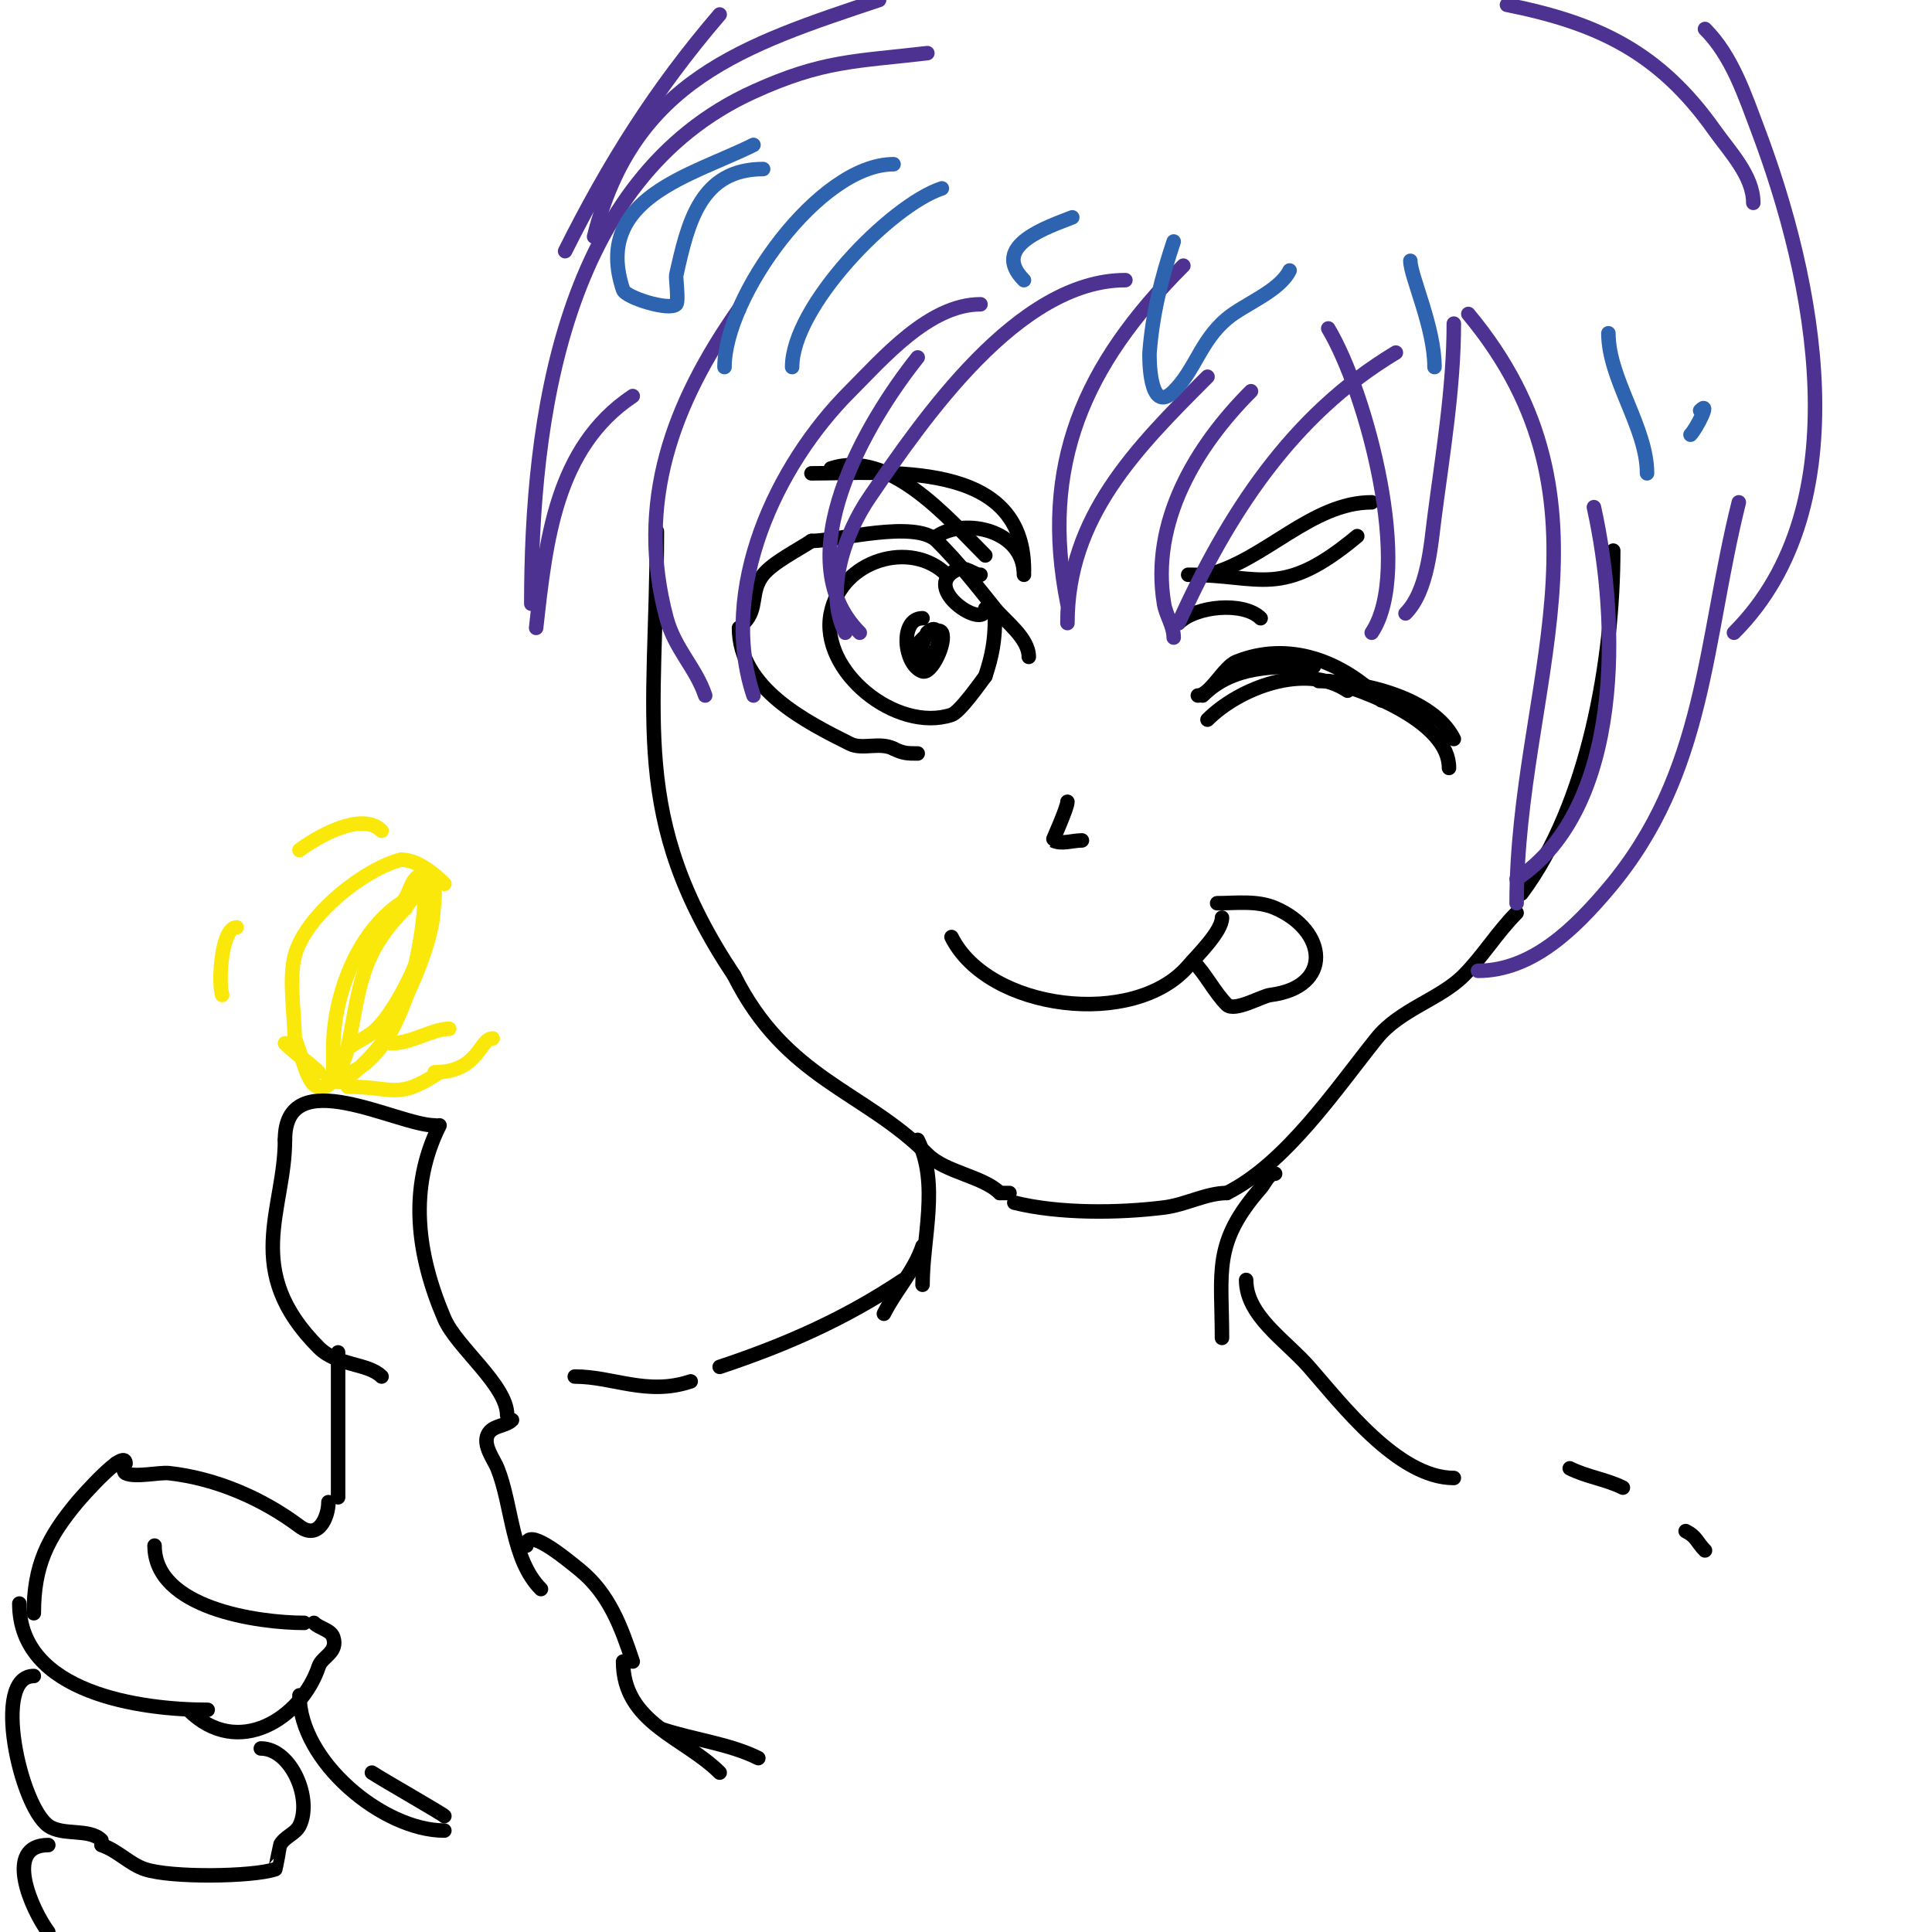 <svg viewBox='0 0 400 400' version='1.1' xmlns='http://www.w3.org/2000/svg' xmlns:xlink='http://www.w3.org/1999/xlink'><g fill='none' stroke='#000000' stroke-width='3' stroke-linecap='round' stroke-linejoin='round'><path d='M136,110c0,39.209 -5.888,59.168 16,92'/><path d='M152,202c10.711,21.421 26.798,23.798 40,37c3.765,3.765 11.52,4.52 15,8'/><path d='M207,247c0.667,0 1.333,0 2,0'/><path d='M210,249c9.199,2.3 21.584,2.177 31,1c4.496,-0.562 8.783,-3 13,-3'/><path d='M254,247c12.197,-6.099 22.496,-21.37 31,-32c4.792,-5.99 13.097,-8.097 18,-13c4.002,-4.002 6.969,-8.969 11,-13'/><path d='M315,185c13.829,-18.439 19,-48.622 19,-71'/><path d='M213,136c0,-3.912 -4.96,-7.45 -7,-10c-4.163,-5.204 -7.662,-9.662 -12,-14c-4.494,-4.494 -20.624,0 -26,0'/><path d='M168,112c-2.74,1.827 -7.959,4.449 -10,7c-2.797,3.496 -0.961,6.961 -4,10'/><path d='M153,130c0,12.54 13.936,19.468 23,24c2.543,1.271 6.109,-0.445 9,1'/><path d='M185,155c1.969,0.985 2.876,1 5,1'/><path d='M250,149c6.626,-6.626 20.247,-11.835 29,-6'/><path d='M275,141c7.906,1.977 25,8.526 25,18'/><path d='M301,153c-4.298,-8.596 -19.224,-12 -28,-12'/><path d='M272,138c-8.295,0 -16.704,-0.296 -23,6'/><path d='M248,144c2.542,0 5.335,-5.934 8,-7c10.766,-4.306 21.751,-0.249 30,8'/><path d='M197,194c7.631,15.263 37.897,18.953 49,6c1.815,-2.118 7,-7.149 7,-10'/><path d='M252,187c3.975,0 8.237,-0.613 12,1c10.867,4.657 12.005,16.374 -1,18c-1.752,0.219 -7.428,3.572 -9,2c-2.543,-2.543 -4.403,-6.403 -7,-9'/><path d='M221,166c0,1.28 -3.075,7.962 -3,8c1.789,0.894 4,0 6,0'/><path d='M196,119c-7.332,-7.332 -21.772,-3.141 -24,8c-2.397,11.984 13.636,24.788 25,21c1.726,-0.575 5.92,-6.56 7,-8'/><path d='M204,140c1.428,-4.284 2,-7.46 2,-12'/><path d='M212,119c0,-9.294 -12.246,-11.836 -18,-8'/><path d='M212,118c0,-23.018 -28.4,-20 -44,-20'/><path d='M172,97c12.146,-4.049 24.226,10.226 32,18'/><path d='M244,129c3.587,-3.587 13.502,-4.498 17,-1'/><path d='M284,104c-12.456,0 -22.103,12.026 -34,15'/><path d='M246,119c15.187,0 19.183,5.181 35,-8'/></g>
<g fill='none' stroke='#4d3292' stroke-width='3' stroke-linecap='round' stroke-linejoin='round'><path d='M250,78c-14.742,14.742 -29,29.024 -29,51'/><path d='M221,125c-5.739,-28.693 3.4,-49.4 24,-70'/><path d='M233,58c-22.266,0 -41.901,28.779 -53,45c-4.965,7.256 -9.376,19.248 -5,28'/><path d='M178,131c-15.443,-15.443 1.487,-43.859 12,-57'/><path d='M203,63c-10.647,0 -20.259,11.259 -27,18c-15.378,15.378 -27.316,41.053 -20,63'/><path d='M146,144c-1.92,-5.76 -6.317,-9.687 -8,-16c-6.396,-23.985 1.255,-44.364 15,-64'/><path d='M131,82c-15.991,10.661 -18.014,30.128 -20,48'/><path d='M110,125c0,-37.792 6.326,-87.967 46,-106c14.375,-6.534 21.052,-6.241 36,-8'/><path d='M275,68c7.962,13.271 17.666,50.001 9,63'/><path d='M291,127c4.634,-4.634 5.267,-14.383 6,-20c1.713,-13.129 4,-26.743 4,-40'/><path d='M304,65c32.718,39.261 10,77.239 10,122'/><path d='M314,182c22.246,-14.83 21.261,-53.326 16,-77'/><path d='M289,73c-21.728,13.037 -34.808,33.577 -45,56'/><path d='M243,132c0,-2.427 -1.601,-4.606 -2,-7c-2.817,-16.902 6.534,-32.534 18,-44'/><path d='M306,201c11.293,0 20.149,-8.903 27,-17c20.23,-23.909 19.811,-51.244 27,-80'/><path d='M359,131c26.435,-26.435 16.501,-73.521 5,-104c-2.79,-7.393 -5.412,-15.412 -11,-21'/><path d='M363,42c0,-5.633 -4.995,-10.743 -8,-15c-11.461,-16.237 -24.242,-22.248 -43,-26'/><path d='M182,0c-27.83,9.277 -50.918,16.67 -59,49'/><path d='M117,52c9.081,-18.161 18.729,-33.517 32,-49'/></g>
<g fill='none' stroke='#fae80b' stroke-width='3' stroke-linecap='round' stroke-linejoin='round'><path d='M92,183c-2.286,-2.286 -5.625,-5 -9,-5'/><path d='M83,178c-7.521,1.88 -19.897,11.589 -22,20c-1.231,4.922 0,11.964 0,17'/><path d='M61,215c1.346,2.691 2.612,10 5,10'/><path d='M67,225c2.163,0 4.592,-5.96 5,-8c2.497,-12.484 2.498,-19.498 12,-29'/><path d='M84,188c0.632,-1.265 1.735,-2.368 3,-3'/><path d='M90,185c0,6.965 -6.304,22.304 -12,28c-3.167,3.167 -8,3.112 -8,9'/><path d='M70,224c2.043,0 8.062,-6.436 9,-8c3.404,-5.674 15.243,-27.757 9,-34'/><path d='M88,181c-3.206,0 -2.947,4.632 -5,6c-9.008,6.006 -14,19.137 -14,30'/><path d='M69,217c0,2 0,4 0,6'/><path d='M68,223c14.87,0 20,-27.535 20,-39'/><path d='M79,172c-4.156,-4.156 -13.543,1.407 -17,4'/><path d='M49,192c-3.201,0 -3.847,11.46 -3,14'/><path d='M72,225c9.576,0 10.231,2.846 19,-3'/><path d='M102,215c-2.736,0 -2.875,7 -12,7'/><path d='M93,213c-3.485,0 -7.72,3 -12,3'/><path d='M66,222c-1.995,-1.995 -4.594,-3.594 -7,-6'/></g>
<g fill='none' stroke='#000000' stroke-width='3' stroke-linecap='round' stroke-linejoin='round'><path d='M203,119c-1.545,0 -3.122,-1.939 -5,-1c-7.55,3.775 6,12.63 6,8'/><path d='M191,128c-4.82,0 -3.898,9.701 0,11c1.887,0.629 4.975,-6.05 4,-8c-1.001,-2.002 -8.222,3.593 -4,5c3.95,1.317 4.44,-8.44 1,-5'/><path d='M192,131c-0.471,0.943 -1,1.946 -1,3'/></g>
<g fill='none' stroke='#2d63af' stroke-width='3' stroke-linecap='round' stroke-linejoin='round'><path d='M185,34c-15.418,0 -35,27.56 -35,42'/><path d='M164,76c0,-12.497 20.288,-33.429 31,-37'/><path d='M156,30c-12.661,6.331 -33.348,10.955 -27,30c0.536,1.607 9.577,4.423 11,3c0.553,-0.553 -0.106,-5.523 0,-6c2.419,-10.883 5,-22 18,-22'/><path d='M243,50c-2.558,7.673 -4.374,14.866 -5,23c-0.039,0.508 -0.224,13.224 5,8c4.527,-4.527 5.524,-10.366 11,-15c3.596,-3.043 10.816,-5.631 13,-10'/><path d='M222,45c-4.848,1.939 -17.174,5.826 -10,13'/><path d='M292,54c0,3.159 5,13.692 5,22'/><path d='M333,69c0,9.451 8,19.526 8,29'/><path d='M350,90c1.205,-1.205 4.275,-7.275 2,-5'/></g>
<g fill='none' stroke='#000000' stroke-width='3' stroke-linecap='round' stroke-linejoin='round'><path d='M264,243c-1.414,0 -2.069,1.936 -3,3c-10,11.429 -8,17.3 -8,31'/><path d='M190,236c4.536,9.071 1,20.347 1,30'/><path d='M191,258c-1.739,5.216 -5.545,9.09 -8,14'/><path d='M112,329c-6.11,-6.11 -5.921,-17.303 -9,-25c-0.716,-1.79 -3.101,-4.797 -2,-7c0.978,-1.955 3.641,-1.641 5,-3'/><path d='M105,293c0,-6.231 -10.448,-14.045 -13,-20c-5.646,-13.173 -7.533,-26.935 -1,-40'/><path d='M90,233c-7.685,0 -31,-13.29 -31,3'/><path d='M59,236c0,14.536 -9.007,26.993 7,43c3.841,3.841 10.171,3.171 13,6'/><path d='M70,280c0,10.093 0,20.2 0,30'/><path d='M68,311c0,2.983 -2.016,7.988 -6,5c-7.61,-5.708 -17.221,-9.913 -27,-11c-2.02,-0.224 -7.066,0.967 -9,0c-0.667,-0.333 -0.057,-2 -2,-2'/><path d='M26,303c0,-3.411 -9.143,6.972 -10,8c-6.143,7.372 -9,13.135 -9,23'/><path d='M4,332c0,18.598 25.221,22 39,22'/><path d='M39,354c10.271,10.271 23.437,1.69 27,-9c0.68,-2.04 4.042,-2.873 3,-6c-0.527,-1.581 -2.821,-1.821 -4,-3'/><path d='M63,336c-9.549,0 -31,-2.993 -31,-16'/><path d='M7,347c-8.758,0 -2.853,26.819 3,31c3.016,2.154 8.471,0.471 11,3'/><path d='M21,382c3.37,1.123 5.792,3.931 9,5c5.389,1.796 22.201,1.6 27,0c0.048,-0.016 0.965,-4.93 1,-5c0.843,-1.687 3.157,-2.313 4,-4c2.751,-5.501 -1.71,-16 -8,-16'/><path d='M10,382c-9.407,0 -3.441,13.412 0,18'/><path d='M62,351c0,13.621 17.259,28 30,28'/><path d='M92,376c0,-0.246 -12.809,-7.54 -15,-9'/><path d='M109,320c0,-4.028 7.874,2.46 11,5c6.142,4.991 8.625,11.876 11,19'/><path d='M129,344c0,12.737 12.656,15.656 20,23'/><path d='M137,358c6.591,2.197 13.997,2.999 20,6'/><path d='M258,265c0,7.401 8.111,12.444 13,18c6.675,7.585 18.384,23 30,23'/><path d='M187,265c-12.061,8.041 -24.112,13.371 -38,18'/><path d='M119,285c7.999,0 14.941,4.02 24,1'/><path d='M325,304c3.558,1.779 7.54,2.27 11,4'/><path d='M349,317c2.298,1.149 2.305,2.305 4,4'/></g>
</svg>
